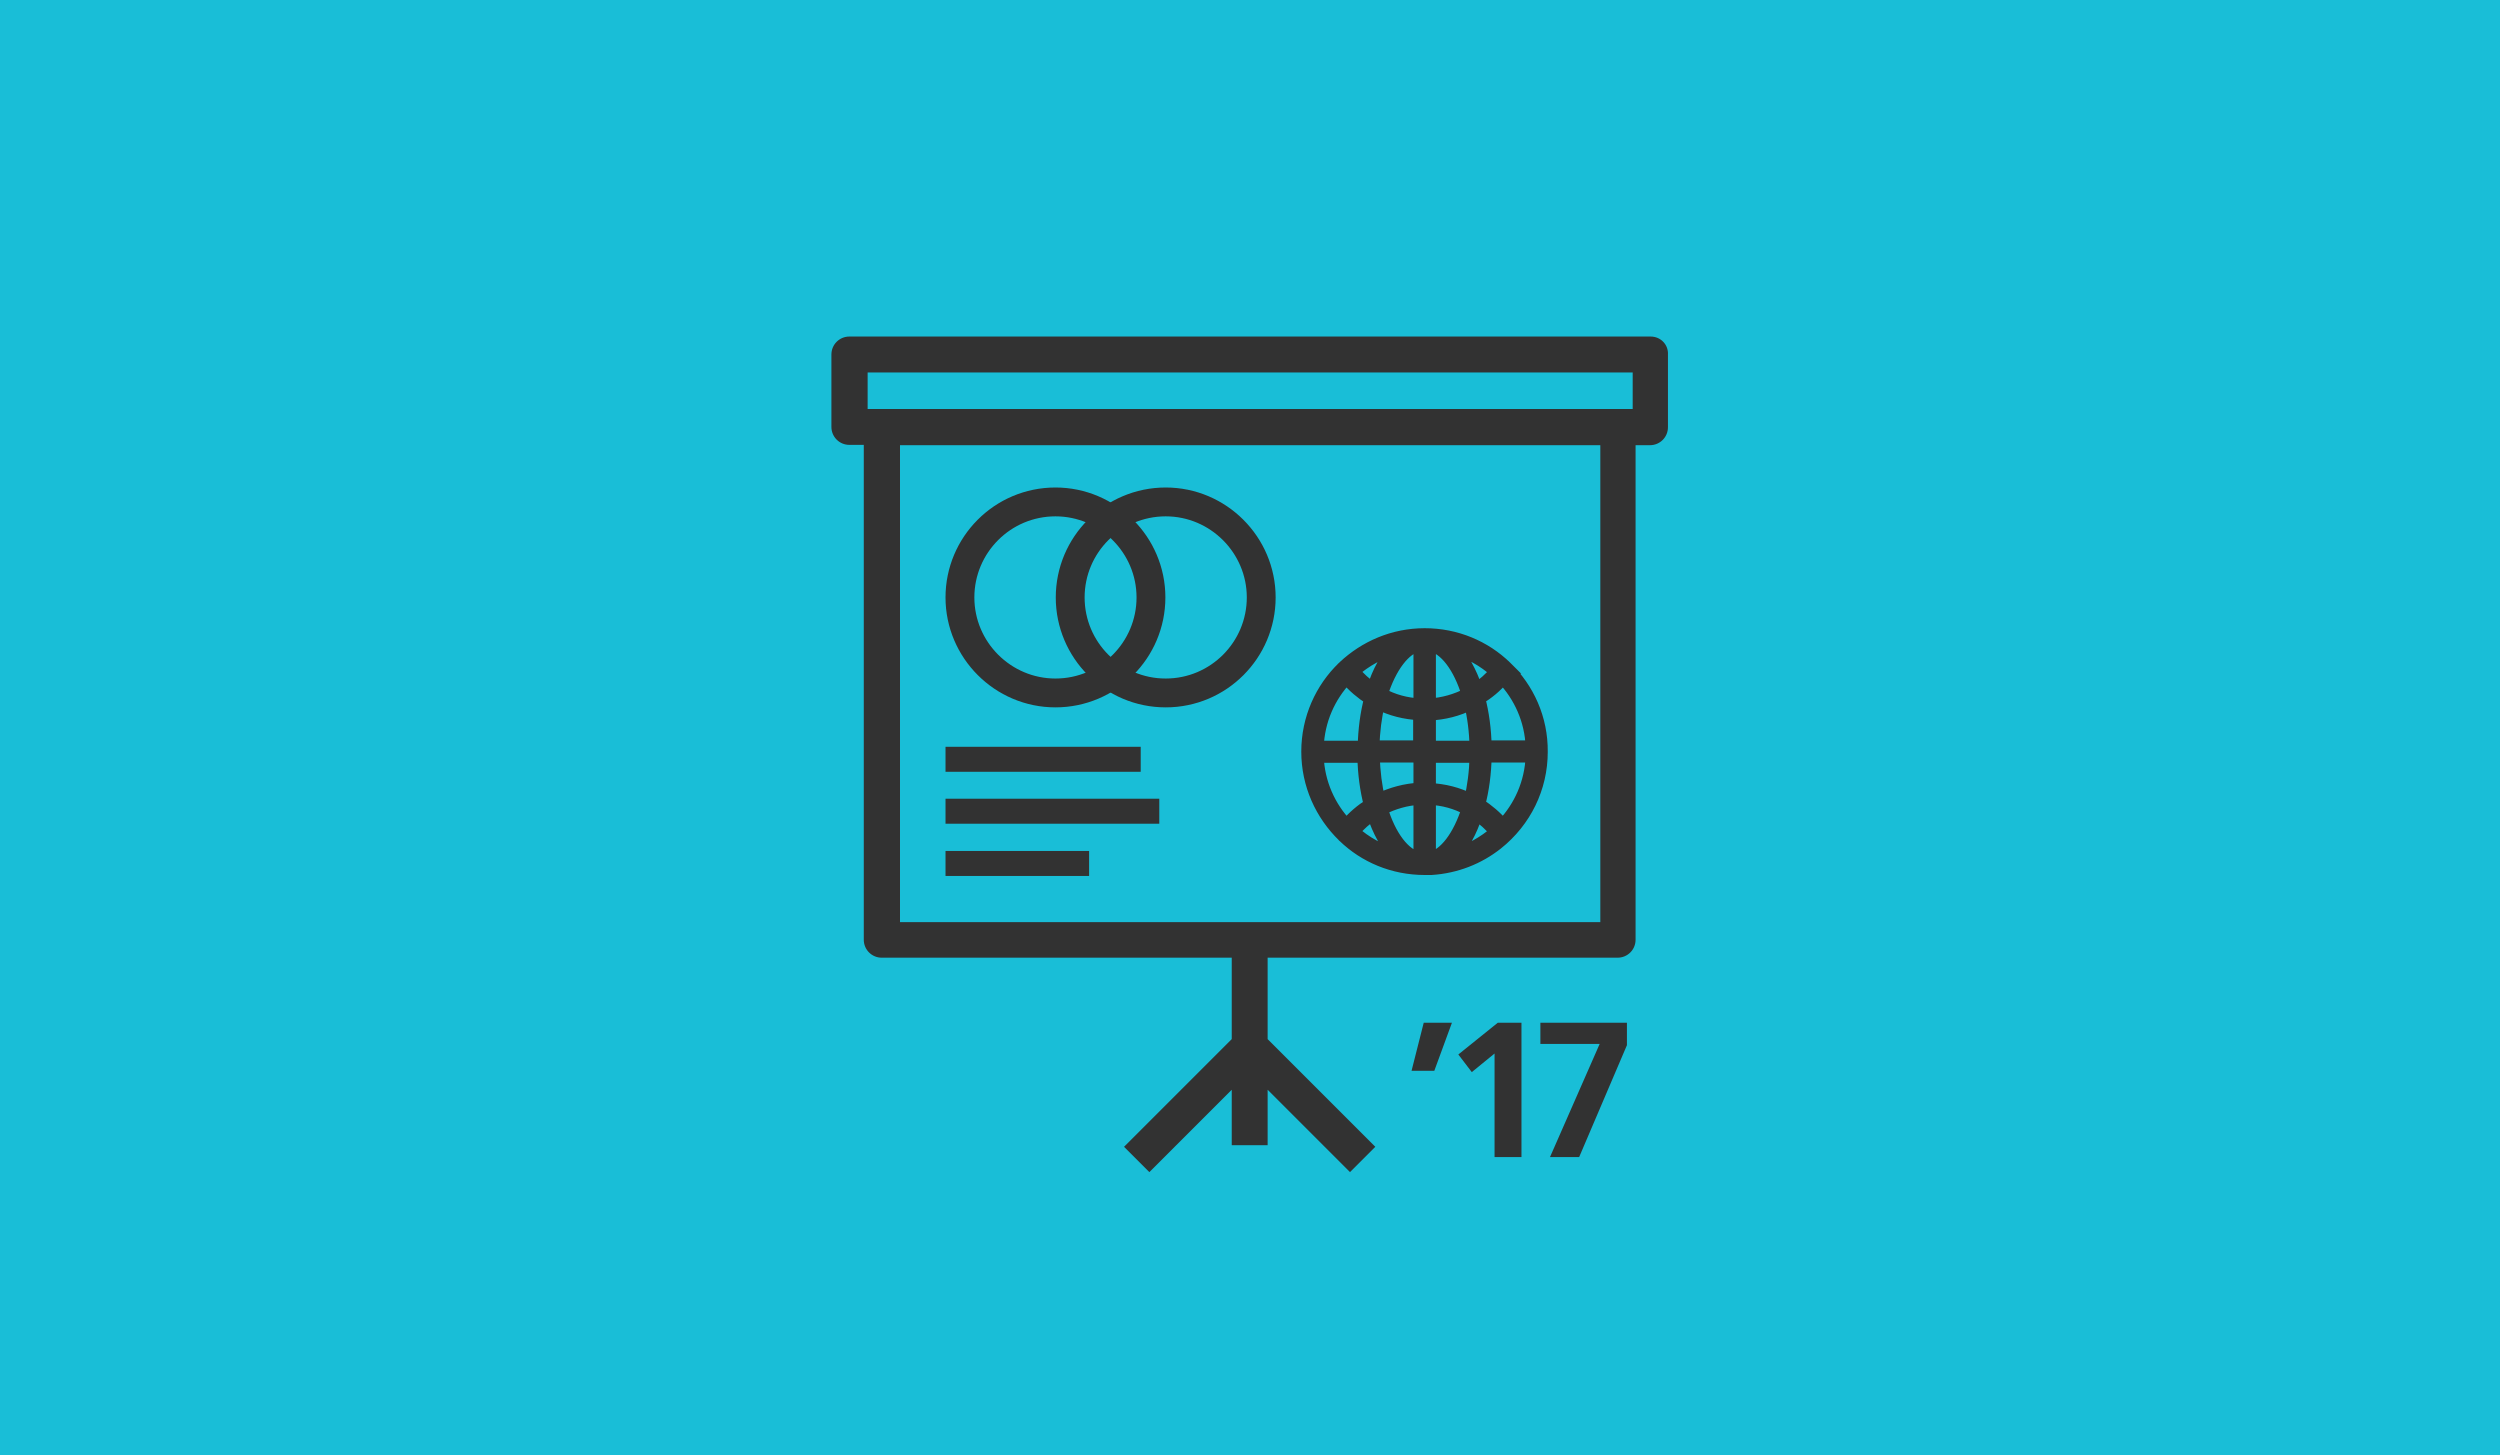 <?xml version="1.0" encoding="utf-8"?>
<!-- Generator: Adobe Illustrator 26.2.1, SVG Export Plug-In . SVG Version: 6.00 Build 0)  -->
<svg version="1.1" id="Layer_1" xmlns="http://www.w3.org/2000/svg" xmlns:xlink="http://www.w3.org/1999/xlink" x="0px" y="0px"
	 viewBox="0 0 780 454" style="enable-background:new 0 0 780 454;" xml:space="preserve">
<style type="text/css">
	.st0{fill:#19BED7;}
	.st1{fill:#323232;}
	.st2{fill:none;stroke:#323232;stroke-width:9;}
	.st3{fill:none;stroke:#323232;stroke-width:4;stroke-miterlimit:10;}
</style>
<rect class="st0" width="780" height="454"/>
<g>
	<path class="st1" d="M280.8,138.9h218.5v148.8H280.8V138.9z M509.4,116.2v11.4h-4.5H275.2h-4.5v-11.4H509.4z M515,105H265
		c-3.1,0-5.6,2.5-5.6,5.6v22.6c0,3.1,2.5,5.6,5.6,5.6h4.5v154.4c0,3.1,2.5,5.6,5.6,5.6h109.2v25.4l-33.6,33.6l7.9,7.9l25.7-25.7
		v17.3h11.2v-17.3l25.7,25.7l7.9-7.9l-33.6-33.6v-25.4h109.2c3.1,0,5.6-2.5,5.6-5.6V138.9h4.5c3.1,0,5.6-2.5,5.6-5.6v-22.6
		C520.6,107.5,518.1,105,515,105"/>
</g>
<rect x="295" y="233" class="st1" width="60.9" height="7.8"/>
<rect x="295" y="249.2" class="st1" width="66.7" height="7.8"/>
<rect x="295" y="265.5" class="st1" width="44.8" height="7.8"/>
<g>
	<path class="st2" d="M329.3,216.2c16.5,0,29.8-13.4,29.8-29.8s-13.4-29.8-29.8-29.8c-16.5,0-29.8,13.4-29.8,29.8
		S312.9,216.2,329.3,216.2z"/>
	<path class="st2" d="M363.7,216.2c16.5,0,29.8-13.4,29.8-29.8s-13.4-29.8-29.8-29.8c-16.5,0-29.8,13.4-29.8,29.8
		S347.2,216.2,363.7,216.2z"/>
</g>
<path class="st1" d="M480.6,325.7h18.5L483.6,361h9.1l14.9-34.9v-7h-27V325.7z M455,329l4.2,5.5l7.1-5.8V361h8.4v-41.9h-7.4L455,329
	z M440.4,334.1h7.1l5.5-15h-8.8L440.4,334.1z"/>
<g>
	<path class="st1" d="M468.9,257.5c-2.2-2.6-4.7-4.7-7.5-6.5c1.2-4.5,1.9-9.6,2-15.1H478C477.7,244.3,474.3,251.8,468.9,257.5
		 M453.4,266.9c3-3,5.5-7.4,7.2-12.9c2.3,1.5,4.4,3.4,6.2,5.6C463,262.9,458.4,265.5,453.4,266.9 M446,267.9v-18.8
		c4.3,0.2,8.3,1.3,12,3.3C455.3,260.9,450.9,266.9,446,267.9 M446,236h14.5c-0.1,4.8-0.7,9.4-1.7,13.6c-3.9-2-8.3-3.1-12.8-3.3V236z
		 M446,222.8c4.5-0.2,8.9-1.3,12.8-3.3c1,4.1,1.6,8.7,1.7,13.6H446V222.8z M446,201.1c5,1,9.4,7,12,15.5c-3.7,1.9-7.8,3.1-12,3.3
		V201.1z M466.8,209.5c-1.8,2.2-3.9,4-6.2,5.6c-1.8-5.5-4.3-9.9-7.2-12.9C458.5,203.5,463,206.1,466.8,209.5 M468.9,211.5
		c5.4,5.7,8.8,13.2,9.1,21.5h-1.5h-13.1c-0.1-5.4-0.8-10.5-2-15.1C464.2,216.2,466.8,214.1,468.9,211.5 M430.2,249.5
		c-1-4.1-1.6-8.7-1.7-13.6H443v10.3C438.5,246.4,434.2,247.6,430.2,249.5 M443,267.9c-5-1-9.4-7-12-15.5c3.7-1.9,7.8-3.1,12-3.3
		V267.9z M422.2,259.5c1.8-2.2,3.9-4,6.2-5.6c1.8,5.5,4.3,9.9,7.2,12.9C430.6,265.5,426,262.9,422.2,259.5 M420.1,257.5
		c-5.4-5.7-8.8-13.2-9.1-21.5h1.4h13.1c0.1,5.4,0.8,10.5,2,15.1C424.8,252.8,422.3,254.9,420.1,257.5 M420.1,211.5
		c2.2,2.6,4.7,4.7,7.5,6.5c-1.2,4.5-1.9,9.6-2,15.1h-13.1H411C411.3,224.7,414.7,217.2,420.1,211.5 M435.6,202.1
		c-3,3-5.5,7.4-7.2,12.9c-2.3-1.5-4.4-3.4-6.2-5.6C426,206.1,430.6,203.5,435.6,202.1 M443,201.1v18.8c-4.3-0.2-8.3-1.3-12-3.3
		C433.7,208.1,438.1,202.1,443,201.1 M443,233h-14.6c0.1-4.8,0.7-9.4,1.7-13.6c3.9,2,8.3,3.1,12.8,3.3V233z M469.8,208.2
		C469.8,208.2,469.7,208.2,469.8,208.2C469.7,208.1,469.7,208.1,469.8,208.2c-6.6-6.4-15.5-10.2-25.3-10.2
		c-9.8,0-18.6,3.9-25.2,10.1c0,0,0,0,0,0c0,0,0,0.1-0.1,0.1c-6.9,6.6-11.2,16-11.2,26.3c0,10.3,4.3,19.6,11.2,26.3
		c0,0,0,0.1,0.1,0.1c0,0,0,0,0,0c6.5,6.3,15.4,10.1,25.2,10.1c0,0,0,0,0,0c0,0,0,0,0,0c0,0,0.1,0,0.1,0c0.1,0,0.2,0,0.3,0
		c0.1,0,0.2,0,0.3,0c0.1,0,0.1,0,0.2,0c0.1,0,0.2,0,0.3,0c0,0,0.1,0,0.1,0c0.3,0,0.5,0,0.8,0v0c7.7-0.5,14.7-3.3,20.4-7.8l0,0
		c8.8-7,13.9-17.4,13.9-28.6C481,224.2,476.7,214.9,469.8,208.2"/>
	<path class="st3" d="M468.9,257.5c-2.2-2.6-4.7-4.7-7.5-6.5c1.2-4.5,1.9-9.6,2-15.1H478C477.7,244.3,474.3,251.8,468.9,257.5z
		 M453.4,266.9c3-3,5.5-7.4,7.2-12.9c2.3,1.5,4.4,3.4,6.2,5.6C463,262.9,458.4,265.5,453.4,266.9z M446,267.9v-18.8
		c4.3,0.2,8.3,1.3,12,3.3C455.3,260.9,450.9,266.9,446,267.9z M446,236h14.5c-0.1,4.8-0.7,9.4-1.7,13.6c-3.9-2-8.3-3.1-12.8-3.3V236
		z M446,222.8c4.5-0.2,8.9-1.3,12.8-3.3c1,4.1,1.6,8.7,1.7,13.6H446V222.8z M446,201.1c5,1,9.4,7,12,15.5c-3.7,1.9-7.8,3.1-12,3.3
		V201.1z M466.8,209.5c-1.8,2.2-3.9,4-6.2,5.6c-1.8-5.5-4.3-9.9-7.2-12.9C458.5,203.5,463,206.1,466.8,209.5z M468.9,211.5
		c5.4,5.7,8.8,13.2,9.1,21.5h-1.5h-13.1c-0.1-5.4-0.8-10.5-2-15.1C464.2,216.2,466.8,214.1,468.9,211.5z M430.2,249.5
		c-1-4.1-1.6-8.7-1.7-13.6H443v10.3C438.5,246.4,434.2,247.6,430.2,249.5z M443,267.9c-5-1-9.4-7-12-15.5c3.7-1.9,7.8-3.1,12-3.3
		V267.9z M422.2,259.5c1.8-2.2,3.9-4,6.2-5.6c1.8,5.5,4.3,9.9,7.2,12.9C430.6,265.5,426,262.9,422.2,259.5z M420.1,257.5
		c-5.4-5.7-8.8-13.2-9.1-21.5h1.4h13.1c0.1,5.4,0.8,10.5,2,15.1C424.8,252.8,422.3,254.9,420.1,257.5z M420.1,211.5
		c2.2,2.6,4.7,4.7,7.5,6.5c-1.2,4.5-1.9,9.6-2,15.1h-13.1H411C411.3,224.7,414.7,217.2,420.1,211.5z M435.6,202.1
		c-3,3-5.5,7.4-7.2,12.9c-2.3-1.5-4.4-3.4-6.2-5.6C426,206.1,430.6,203.5,435.6,202.1z M443,201.1v18.8c-4.3-0.2-8.3-1.3-12-3.3
		C433.7,208.1,438.1,202.1,443,201.1z M443,233h-14.6c0.1-4.8,0.7-9.4,1.7-13.6c3.9,2,8.3,3.1,12.8,3.3V233z M469.8,208.2
		C469.8,208.2,469.7,208.2,469.8,208.2C469.7,208.1,469.7,208.1,469.8,208.2c-6.6-6.4-15.5-10.2-25.3-10.2
		c-9.8,0-18.6,3.9-25.2,10.1c0,0,0,0,0,0c0,0,0,0.1-0.1,0.1c-6.9,6.6-11.2,16-11.2,26.3c0,10.3,4.3,19.6,11.2,26.3
		c0,0,0,0.1,0.1,0.1c0,0,0,0,0,0c6.5,6.3,15.4,10.1,25.2,10.1c0,0,0,0,0,0c0,0,0,0,0,0c0,0,0.1,0,0.1,0c0.1,0,0.2,0,0.3,0
		c0.1,0,0.2,0,0.3,0c0.1,0,0.1,0,0.2,0c0.1,0,0.2,0,0.3,0c0,0,0.1,0,0.1,0c0.3,0,0.5,0,0.8,0v0c7.7-0.5,14.7-3.3,20.4-7.8l0,0
		c8.8-7,13.9-17.4,13.9-28.6C481,224.2,476.7,214.9,469.8,208.2z"/>
</g>
</svg>
